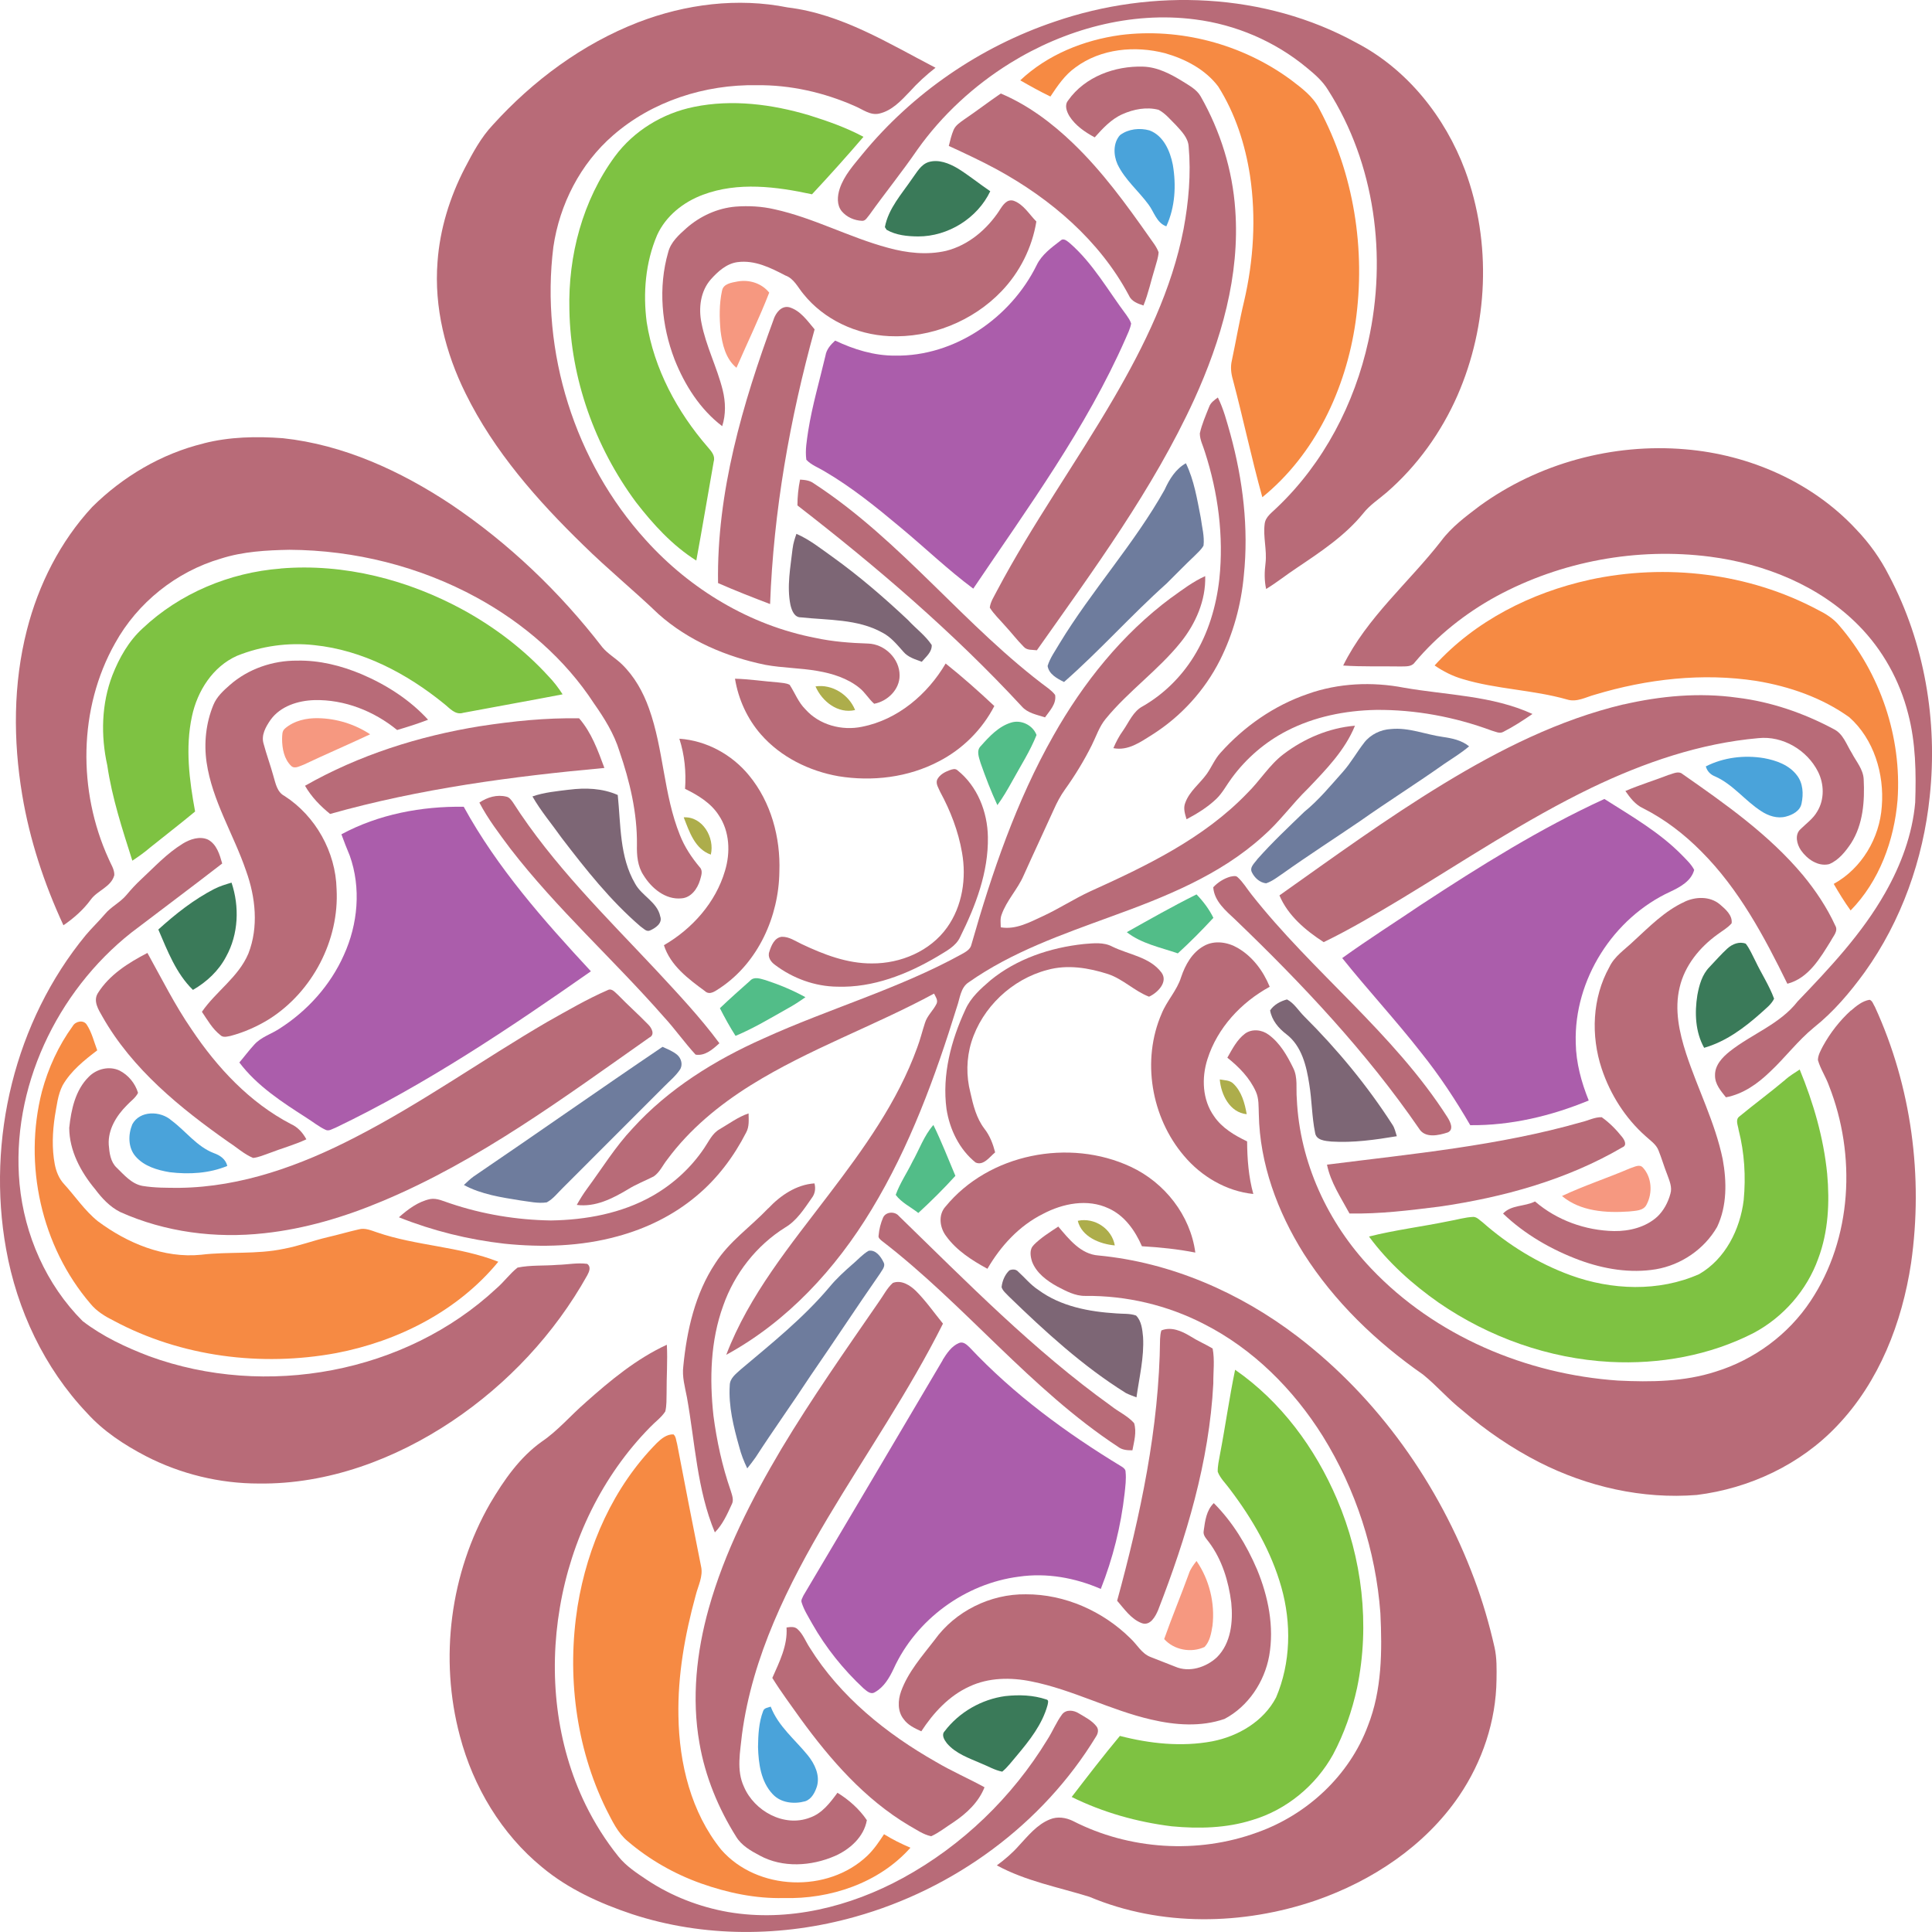 <?xml version="1.0" encoding="UTF-8"?>
<svg enable-background="new 0 0 360 360" version="1.1" viewBox="0 0 360 360" xml:space="preserve" xmlns="http://www.w3.org/2000/svg">
<g fill="#B86B78">
	<path d="m196.56 4.022c18.209-6.251 39.146-5.42 56.166 3.937 9.5 4.937 16.554 13.841 20.271 23.78 4.985 13.476 4.313 28.854-1.433 41.984-3.021 6.851-7.487 13.091-13.146 18.009-1.474 1.276-3.146 2.342-4.365 3.882-3.398 4.198-7.955 7.202-12.394 10.191-1.938 1.273-3.747 2.742-5.731 3.943-0.358-1.581-0.322-3.208-0.115-4.812 0.287-2.452-0.483-4.89-0.157-7.342 0.165-1.354 1.426-2.133 2.304-3.036 8.688-8.255 14.447-19.339 17.01-30.997 3.5-15.755 1.254-33.055-7.494-46.77-1.014-1.692-2.522-2.986-4.033-4.22-5.887-4.875-13.191-7.997-20.771-8.954-11.995-1.557-24.271 1.846-34.473 8.162-6.714 4.173-12.652 9.633-17.241 16.084-2.852 4.162-6.036 8.084-8.967 12.188-0.383 0.412-0.684 1.126-1.343 1.097-1.434-0.054-2.896-0.681-3.813-1.8-0.938-1.162-0.809-2.799-0.383-4.14 0.813-2.502 2.629-4.475 4.252-6.479 9.32-11.362 21.91-20.007 35.84-24.701z"/>
	<path d="m118.94 4.145c8.805-3.388 18.526-4.625 27.827-2.76 10.041 1.211 18.756 6.675 27.551 11.238-1.729 1.348-3.349 2.832-4.814 4.467-1.602 1.674-3.299 3.527-5.646 4.069-1.685 0.411-3.127-0.801-4.592-1.402-5.729-2.534-11.994-3.954-18.271-3.882-9.636-0.161-19.459 2.972-26.771 9.353-6.079 5.271-9.955 12.855-11.112 20.781-2.447 19.551 3.983 40.045 17.231 54.635 8.277 9.182 19.416 15.88 31.603 18.222 3.221 0.698 6.509 0.942 9.798 1.05 3.091 0.086 5.911 2.811 5.882 5.95 0.011 2.621-2.26 4.814-4.735 5.267-1.011-0.882-1.677-2.09-2.724-2.934-2.228-1.816-5.054-2.702-7.848-3.179-3.21-0.563-6.491-0.549-9.698-1.136-7.258-1.484-14.347-4.492-19.921-9.46-4.575-4.396-9.504-8.406-14.021-12.862-8.563-8.324-16.622-17.461-21.928-28.255-3.747-7.563-5.893-16.06-5.223-24.53 0.438-6.094 2.285-12.041 5.083-17.454 1.476-2.843 3.016-5.714 5.23-8.063 7.471-8.244 16.668-15.07 27.088-19.113z"/>
	<path d="m199.05 18.688c3.112-4.398 8.7-6.435 13.952-6.272 2.704 0.082 5.158 1.387 7.415 2.777 1.211 0.771 2.576 1.478 3.312 2.774 3.668 6.449 5.938 13.708 6.443 21.118 0.898 12.23-2.626 24.326-7.65 35.358-7.701 16.78-18.723 31.704-29.318 46.725-0.828-0.122-1.844 0.053-2.45-0.656-1.254-1.254-2.325-2.678-3.532-3.972-0.943-1.094-2.021-2.09-2.791-3.319 0.141-1.147 0.838-2.126 1.34-3.14 6.559-12.39 14.737-23.811 21.78-35.912 5.724-9.833 10.815-20.25 12.993-31.496 0.938-5.059 1.408-10.249 0.943-15.385-0.105-1.627-1.336-2.836-2.365-3.973-1.028-1-1.949-2.179-3.235-2.854-2.229-0.584-4.646-0.118-6.729 0.813-2.1 0.926-3.672 2.649-5.174 4.323-1.81-0.979-3.582-2.18-4.707-3.943-0.52-0.868-0.99-2.083-0.22-2.965z"/>
	<path d="m179.67 22.255c2.309-1.563 4.516-3.262 6.816-4.829 5.063 2.14 9.529 5.485 13.471 9.281 5.412 5.193 9.845 11.285 14.146 17.403 0.638 0.937 1.4 1.821 1.787 2.903-0.068 0.997-0.408 1.946-0.676 2.904-0.729 2.333-1.22 4.738-2.146 7.008-1.076-0.348-2.252-0.771-2.728-1.903-5.438-10.19-14.538-17.967-24.565-23.439-2.93-1.593-5.953-2.993-8.979-4.393 0.254-1.011 0.486-2.032 0.898-2.993 0.38-0.878 1.23-1.397 1.97-1.942z"/>
	<path d="m186.22 39.207c0.615-0.917 1.363-2.208 2.689-1.789 1.838 0.685 2.873 2.522 4.201 3.859-0.791 4.865-3.092 9.457-6.506 13.006-5.357 5.593-13.188 8.723-20.919 8.353-6.102-0.283-12.145-3.065-15.991-7.868-1.032-1.226-1.748-2.872-3.364-3.441-2.748-1.438-5.699-2.91-8.906-2.483-2.037 0.266-3.656 1.746-4.976 3.219-1.931 2.201-2.313 5.341-1.737 8.126 0.834 4.302 2.892 8.238 3.948 12.476 0.548 2.211 0.616 4.56-0.09 6.745-4.12-3.133-6.989-7.667-8.877-12.435-2.425-6.313-3.073-13.418-1.189-19.96 0.477-1.903 1.999-3.251 3.403-4.506 2.547-2.244 5.789-3.729 9.182-4.011 2.414-0.18 4.861-0.051 7.226 0.498 7.308 1.605 13.953 5.251 21.161 7.18 3.5 0.968 7.247 1.387 10.821 0.565 4.17-1.05 7.62-4.007 9.94-7.534z"/>
	<path d="m144.16 59.489c0.416-1.208 1.451-2.58 2.902-2.24 2.095 0.612 3.385 2.538 4.729 4.123-4.625 16.689-7.647 33.864-8.296 51.186-3.257-1.24-6.506-2.509-9.696-3.911-0.27-16.937 4.57-33.421 10.37-49.161z"/>
	<path d="m225.31 75.807c0.271-0.789 0.979-1.266 1.619-1.739 1.082 2.162 1.676 4.518 2.336 6.833 2.336 8.539 3.428 17.49 2.504 26.319-0.494 5.47-1.975 10.865-4.438 15.776-2.85 5.659-7.27 10.51-12.619 13.894-2.188 1.37-4.507 3.063-7.25 2.517 0.493-1.153 1.073-2.275 1.818-3.294 1.109-1.591 1.874-3.592 3.691-4.53 3.85-2.215 7.103-5.428 9.445-9.191 2.729-4.37 4.225-9.428 4.794-14.525 0.834-7.958-0.231-16.049-2.69-23.641-0.332-1.146-0.95-2.258-0.95-3.47 0.38-1.725 1.1-3.341 1.74-4.962z"/>
	<path d="m37.956 82.614c4.811-1.232 9.822-1.326 14.747-0.961 11.316 1.208 21.917 6.095 31.32 12.324 10.774 7.245 20.283 16.332 28.204 26.613 1.035 1.248 2.479 2.047 3.636 3.168 2.343 2.262 3.973 5.177 5.058 8.224 2.759 7.664 2.713 16.045 5.771 23.62 0.86 2.201 2.178 4.176 3.687 5.983 0.666 0.667 0.266 1.646 0.058 2.423-0.478 1.592-1.651 3.258-3.446 3.388-2.998 0.301-5.603-1.899-7.082-4.309-1.118-1.677-1.271-3.735-1.225-5.688 0.063-5.958-1.336-11.815-3.261-17.418-0.992-3.236-2.802-6.137-4.731-8.887-5.42-8.327-13.161-14.988-21.841-19.737-10.65-5.821-22.779-8.843-34.905-8.912-4.299 0.083-8.655 0.319-12.782 1.639-8.304 2.423-15.543 8.206-19.728 15.784-6.847 12.147-6.946 27.533-1.212 40.127 0.402 1 1.119 1.965 1.076 3.08-0.592 2.215-3.143 2.828-4.389 4.563-1.386 1.896-3.162 3.452-5.09 4.775-3.589-7.74-6.287-15.902-7.688-24.326-1.694-10.148-1.678-20.685 0.877-30.689 2.156-8.459 6.222-16.515 12.176-22.938 5.702-5.654 12.902-9.924 20.752-11.828z"/>
	<path d="m275.68 94.298c10.959-7.974 24.854-11.737 38.339-10.579 11.918 0.989 23.655 6.09 31.854 14.923 2.442 2.545 4.514 5.436 6.104 8.585 6.646 12.543 9.11 27.133 7.598 41.207-1.209 11.693-5.266 23.161-12.129 32.739-2.739 3.765-5.781 7.366-9.438 10.276-3.021 2.468-5.362 5.621-8.206 8.277-2.293 2.215-5.013 4.148-8.203 4.74-0.941-1.185-2.042-2.438-2.029-4.044-0.063-1.938 1.388-3.442 2.806-4.558 4.101-3.229 9.313-5.043 12.589-9.271 5.997-6.253 12.018-12.646 16.313-20.232 2.938-5.166 5.07-10.876 5.592-16.826 0.188-5.523 0.104-11.135-1.309-16.519-1.563-6.191-4.766-11.977-9.27-16.511-7.325-7.406-17.48-11.457-27.689-12.779-13.576-1.742-27.709 0.854-39.753 7.374-5.77 3.151-11.001 7.299-15.233 12.332-0.592 0.854-1.697 0.721-2.604 0.753-3.576-0.061-7.158 0.068-10.73-0.172 4.418-8.958 12.232-15.451 18.271-23.226 1.93-2.597 4.57-4.55 7.13-6.492z"/>
	<path d="m149.08 89.368c0.899 0.05 1.838 0.153 2.583 0.724 16.357 10.658 28.153 26.71 43.79 38.263 0.419 0.341 0.835 0.699 1.153 1.145 0.276 1.645-1.012 2.938-1.885 4.172-1.516-0.502-3.23-0.781-4.328-2.043-12.727-13.758-27.006-25.985-41.804-37.45 0-1.615 0.17-3.231 0.49-4.812z"/>
	<path d="m218.23 111.39c2.035-1.466 4.041-3.004 6.342-4.04 0.133 4.499-1.764 8.833-4.535 12.295-4.189 5.224-9.766 9.116-14.003 14.296-1.204 1.445-1.771 3.27-2.604 4.93-1.443 2.882-3.127 5.646-5.008 8.267-0.82 1.144-1.479 2.398-2.051 3.682-1.854 4.111-3.785 8.185-5.627 12.3-1.113 2.591-3.188 4.659-4.12 7.341-0.282 0.742-0.155 1.552-0.146 2.33 2.826 0.49 5.427-0.969 7.899-2.104 2.976-1.38 5.729-3.183 8.697-4.563 10.508-4.753 21.228-9.891 29.327-18.325 2.365-2.305 4.084-5.228 6.732-7.248 3.844-2.933 8.508-4.922 13.344-5.327-1.856 4.578-5.402 8.188-8.758 11.711-2.92 2.825-5.274 6.18-8.348 8.854-8.031 7.298-18.291 11.355-28.344 15.002-9.133 3.341-18.475 6.585-26.495 12.224-1.562 0.986-1.65 3-2.218 4.582-4.048 13.076-8.801 26.071-15.93 37.818-6.646 11.005-15.688 20.842-27.057 27.031 4.266-11.174 11.996-20.489 19.144-29.91 6.434-8.449 12.774-17.219 16.421-27.291 0.581-1.523 0.957-3.111 1.465-4.652 0.416-1.365 1.56-2.318 2.164-3.58 0.294-0.66-0.197-1.306-0.477-1.871-11.198 6.061-23.313 10.313-34.144 17.065-5.906 3.688-11.397 8.202-15.554 13.837-0.845 1.047-1.4 2.393-2.54 3.166-1.594 0.811-3.274 1.455-4.8 2.405-2.873 1.717-6.076 3.354-9.533 2.901 0.581-1.043 1.211-2.056 1.917-3.017 2.784-3.772 5.248-7.804 8.477-11.229 6.709-7.397 15.356-12.752 24.42-16.778 12.18-5.547 25.18-9.229 36.937-15.712 0.745-0.42 1.609-0.879 1.793-1.8 3.824-13.398 8.364-26.721 15.258-38.884 5.56-9.87 12.81-18.92 21.94-25.71z"/>
	<path d="m42.827 127.64c3.422-3.008 8.002-4.574 12.534-4.542 4.147-0.089 8.25 0.939 12.051 2.545 4.614 1.975 8.949 4.75 12.355 8.467-1.889 0.738-3.826 1.341-5.768 1.918-4.31-3.523-9.812-5.707-15.411-5.573-3.047 0.093-6.34 1.117-8.186 3.698-0.874 1.267-1.77 2.825-1.29 4.413 0.544 2.043 1.286 4.029 1.841 6.069 0.405 1.348 0.67 2.954 2.045 3.674 5.817 3.742 9.555 10.453 9.719 17.364 0.521 9.518-4.491 19.082-12.508 24.192-2.244 1.396-4.689 2.479-7.24 3.162-0.627 0.111-1.395 0.373-1.909-0.149-1.479-1.151-2.404-2.821-3.438-4.343 2.633-3.813 6.807-6.467 8.654-10.836 1.938-4.946 1.348-10.51-0.419-15.415-2.312-6.8-6.315-13.044-7.365-20.245-0.516-3.585-0.118-7.307 1.257-10.658 0.617-1.54 1.867-2.68 3.078-3.74z"/>
	<path d="m176.21 123.64c3.14 2.502 6.146 5.173 9.07 7.919-2.277 4.406-5.953 8.063-10.366 10.32-5.688 2.99-12.37 3.786-18.671 2.76-5.459-0.961-10.743-3.56-14.433-7.764-2.563-2.918-4.229-6.582-4.854-10.407 2.688 0.068 5.346 0.487 8.021 0.688 0.723 0.102 1.5 0.098 2.164 0.448 0.984 1.517 1.623 3.276 2.94 4.571 2.583 2.914 6.785 4.029 10.539 3.248 6.64-1.3 12.22-6.04 15.59-11.79z"/>
	<path d="m243.66 129.31c5.73-2.032 11.994-2.314 17.947-1.168 8.01 1.398 16.438 1.452 23.947 4.896-1.758 1.208-3.554 2.373-5.449 3.341-0.693 0.38-1.457-0.062-2.141-0.24-6.9-2.556-14.258-3.933-21.617-3.857-5.719 0.118-11.479 1.27-16.582 3.911-4.021 2.068-7.537 5.102-10.219 8.743-0.977 1.298-1.717 2.782-2.893 3.918-1.635 1.561-3.566 2.753-5.555 3.804-0.293-0.992-0.658-2.054-0.238-3.071 0.779-2.162 2.717-3.567 4.014-5.389 0.896-1.266 1.475-2.75 2.531-3.903 4.4-4.93 10-8.84 16.26-10.98z"/>
	<path d="m302.56 131.26c6.906-1.591 14.098-2.248 21.146-1.258 6.284 0.76 12.366 2.856 17.944 5.836 1.809 0.864 2.408 2.907 3.41 4.488 0.815 1.573 2.125 3.018 2.211 4.871 0.205 4.069-0.099 8.414-2.354 11.938-1.049 1.556-2.307 3.151-4.083 3.886-2.089 0.495-4.116-0.95-5.259-2.595-0.756-1.104-1.204-2.889-0.09-3.911 1.082-1.068 2.379-1.968 3.142-3.323 1.358-2.226 1.286-5.123 0.125-7.413-2.028-4.021-6.577-6.714-11.103-6.236-10.849 0.953-21.291 4.545-31.06 9.233-12.364 5.977-23.798 13.634-35.522 20.73-4.725 2.825-9.457 5.648-14.416 8.048-3.363-2.18-6.655-4.929-8.246-8.708 10.063-7.123 20.047-14.393 30.589-20.802 10.47-6.37 21.58-11.96 33.56-14.8z"/>
	<path d="m89.493 135.31c6.09-0.938 12.248-1.57 18.417-1.462 2.312 2.656 3.503 6 4.71 9.249-17.212 1.577-34.439 3.868-51.111 8.571-1.834-1.484-3.494-3.194-4.672-5.252 10.057-5.73 21.258-9.27 32.656-11.11z"/>
	<path d="m126.6 137.65c5.036 0.345 9.782 2.943 12.968 6.832 4.095 4.961 5.886 11.572 5.657 17.938-0.104 8.328-3.931 16.863-10.94 21.602-0.867 0.531-1.984 1.56-2.952 0.639-3.065-2.251-6.419-4.746-7.62-8.536 5.277-3.055 9.641-7.951 11.377-13.858 1.035-3.406 0.882-7.324-1.146-10.338-1.477-2.313-3.887-3.76-6.294-4.939 0.22-3.14-0.08-6.31-1.06-9.33z"/>
	<path d="m176.96 143.51c0.47-0.165 1.046-0.373 1.465 0.036 3.708 2.957 5.592 7.753 5.653 12.424 0.12 6.549-2.286 12.823-5.155 18.598-0.802 1.796-2.657 2.664-4.233 3.649-5.624 3.333-12.029 5.856-18.664 5.636-4.173-0.039-8.293-1.549-11.614-4.059-0.77-0.545-1.422-1.471-1.06-2.452 0.361-1.147 0.953-2.632 2.324-2.786 1.354-0.036 2.512 0.796 3.69 1.352 4.112 1.946 8.508 3.653 13.125 3.613 5.33 0.028 10.833-2.28 13.981-6.696 2.852-3.989 3.636-9.188 2.786-13.954-0.684-3.977-2.152-7.783-4.072-11.317-0.293-0.706-0.854-1.466-0.57-2.262 0.44-0.91 1.4-1.44 2.33-1.78z"/>
	<path d="m311.02 144.37c0.803-0.24 1.771-0.774 2.525-0.115 7.995 5.582 16.1 11.281 22.402 18.813 2.371 2.875 4.468 6.005 6.025 9.396 0.606 0.997-0.357 1.951-0.791 2.807-2.009 3.241-4.166 7.001-8.131 8.037-4.314-8.797-9.021-17.626-16.01-24.625-3.189-3.233-6.844-6.04-10.903-8.09-1.438-0.66-2.391-1.947-3.271-3.202 2.68-1.15 5.46-1.99 8.16-3.04z"/>
	<path d="m89.325 149.55c1.472-0.997 3.289-1.552 5.055-1.097 0.534 0.114 0.856 0.595 1.164 1.004 7.431 11.628 17.356 21.321 26.735 31.337 4.073 4.395 8.2 8.771 11.771 13.598-1.208 1.103-2.666 2.416-4.433 2.125-2.088-2.262-3.86-4.807-5.95-7.072-9.31-10.619-19.902-20.09-28.554-31.292-2.073-2.78-4.189-5.54-5.791-8.61z"/>
	<path d="m34.036 157.21c1.379-0.839 3.152-1.456 4.715-0.765 1.637 0.875 2.182 2.797 2.654 4.456-5.609 4.346-11.302 8.585-16.943 12.888-13.906 11.002-22.479 29.011-20.816 46.842 0.902 9.492 4.982 18.772 11.75 25.534 3.729 2.871 8.056 4.891 12.438 6.557 21.666 7.911 47.705 3.176 64.667-12.641 1.404-1.2 2.486-2.745 3.938-3.883 2.436-0.497 4.958-0.305 7.43-0.51 1.845-0.039 3.701-0.438 5.545-0.185 0.777 0.562 0.369 1.463 0.011 2.138-6.083 10.881-14.826 20.23-25.173 27.162-10.609 7.1-23.168 11.8-36.043 11.63-7.283 4e-3 -14.562-1.769-21.035-5.107-4.033-2.102-7.912-4.639-10.972-8.039-7.942-8.37-13.047-19.22-15.067-30.55-3.674-20.387 1.635-42.43 14.839-58.48 1.146-1.362 2.436-2.588 3.589-3.939 1.146-1.384 2.841-2.154 3.99-3.538 0.867-1.036 1.781-2.032 2.773-2.95 2.471-2.3 4.797-4.83 7.705-6.61z"/>
	<path d="m229.29 163.35c0.412-0.063 0.957-0.248 1.306 0.089 1.021 0.914 1.717 2.119 2.563 3.184 11.417 14.523 26.538 25.891 36.55 41.559 0.502 0.793 1.271 2.279 0.07 2.828-1.719 0.563-4.254 1.146-5.373-0.732-9.818-14.27-21.754-26.934-34.213-38.9-1.773-1.667-3.938-3.441-4.123-6.051 0.86-0.92 1.98-1.63 3.21-1.98z"/>
	<path d="m313.89 168.03c2.073-0.975 4.736-1.058 6.575 0.48 1.031 0.882 2.39 2.032 2.199 3.527-0.741 0.878-1.771 1.427-2.673 2.11-3.307 2.398-6.07 5.782-7.012 9.831-1.002 4.121-0.074 8.401 1.211 12.354 2.156 6.589 5.396 12.823 6.808 19.653 0.769 4.178 0.819 8.728-1.039 12.635-2.386 4.144-6.694 7.087-11.397 7.887-4.779 0.795-9.698-0.033-14.215-1.688-5.244-1.948-10.225-4.81-14.275-8.688 1.533-1.649 4.037-1.276 5.957-2.258 4.063 3.506 9.389 5.416 14.73 5.519 2.854 0.037 5.856-0.703 8.021-2.65 1.227-1.151 2.046-2.699 2.477-4.316 0.372-1.227-0.195-2.441-0.599-3.577-0.591-1.479-1.024-3.021-1.623-4.495-0.442-1.144-1.517-1.824-2.375-2.621-3.797-3.354-6.608-7.793-8.207-12.593-2.046-6.159-1.767-13.206 1.422-18.932 0.97-2.055 2.929-3.298 4.509-4.828 2.95-2.7 5.82-5.66 9.51-7.34z"/>
	<path d="m184.53 182.69c4.923-4.04 11.188-6.125 17.459-6.789 1.765-0.136 3.652-0.383 5.281 0.488 3.074 1.509 6.957 1.917 9.149 4.822 1.312 1.771-0.752 3.809-2.313 4.506-2.719-1.051-4.828-3.266-7.606-4.203-3.638-1.174-7.604-1.834-11.354-0.781-6.565 1.718-12.139 6.966-14.149 13.465-0.928 3.031-0.971 6.313-0.181 9.378 0.521 2.354 1.117 4.774 2.605 6.731 1.02 1.291 1.604 2.84 2.012 4.416-1.012 0.826-2.184 2.561-3.646 1.889-3.026-2.426-4.826-6.164-5.417-9.954-0.855-6.377 0.854-12.804 3.525-18.558 0.99-2.23 2.85-3.87 4.65-5.42z"/>
	<path d="m224.32 176.27c1.971-1.125 4.46-0.73 6.345 0.384 2.751 1.609 4.739 4.291 5.926 7.217-5.313 2.897-9.756 7.659-11.601 13.491-1.117 3.488-0.956 7.578 1.228 10.63 1.484 2.192 3.823 3.569 6.164 4.69 0.021 3.303 0.274 6.601 1.155 9.799-5.036-0.517-9.688-3.266-12.917-7.108-6.109-7.162-7.941-17.843-4.154-26.522 0.967-2.385 2.844-4.283 3.617-6.765 0.77-2.29 2.04-4.6 4.23-5.81z"/>
	<path d="m18.22 185.08c2.156-3.452 5.715-5.679 9.25-7.515 2.662 4.792 5.115 9.716 8.226 14.242 4.771 7.131 10.833 13.646 18.521 17.646 1.278 0.568 2.213 1.627 2.869 2.842-2.246 1.047-4.643 1.695-6.945 2.59-0.975 0.336-1.938 0.771-2.973 0.881-1.678-0.692-3.035-1.965-4.55-2.938-9.067-6.374-17.989-13.619-23.536-23.405-0.732-1.28-1.757-2.87-0.862-4.34z"/>
	<path d="m113.22 184.5c0.806-0.436 1.403 0.447 1.948 0.898 1.82 1.885 3.787 3.614 5.606 5.496 0.648 0.623 1.34 1.907 0.222 2.438-15.904 11.182-31.714 22.938-49.758 30.484-7.018 2.947-14.404 5.166-21.992 5.979-9.078 1.011-18.459-0.192-26.824-3.942-1.924-0.953-3.424-2.563-4.695-4.263-2.669-3.198-4.818-7.181-4.825-11.437 0.354-3.377 1.135-7.041 3.649-9.512 1.455-1.479 3.815-2.063 5.729-1.156 1.642 0.84 2.919 2.388 3.442 4.154-0.463 0.943-1.383 1.549-2.082 2.309-1.938 1.934-3.547 4.531-3.375 7.369 0.119 1.5 0.312 3.166 1.469 4.258 1.396 1.352 2.77 3.007 4.775 3.395 2.313 0.385 4.67 0.365 7.011 0.365 11.481-0.15 22.524-4.169 32.62-9.389 12.416-6.366 23.793-14.508 35.826-21.525 3.69-2.07 7.37-4.23 11.25-5.92z"/>
	<path d="m344.9 188.31c1.011-0.871 2.109-1.791 3.468-2.015 0.565 0.185 0.702 0.886 1.004 1.341 6.8 14.813 9.034 31.614 6.729 47.721-1.674 11.095-5.939 22.111-13.774 30.313-6.831 7.229-16.328 11.673-26.149 12.894-10.115 0.813-20.355-1.516-29.379-6.101-5.145-2.627-9.939-5.914-14.324-9.675-2.599-2.047-4.75-4.585-7.313-6.66-8.709-6.064-16.532-13.574-22.246-22.564-4.868-7.767-8.188-16.715-8.354-25.952-0.063-1.408 0.047-2.892-0.551-4.204-1.146-2.563-3.151-4.602-5.313-6.323 0.924-1.612 1.791-3.364 3.317-4.499 1.307-0.929 3.131-0.717 4.377 0.217 2.109 1.536 3.442 3.879 4.57 6.18 0.906 1.781 0.51 3.832 0.678 5.746 0.521 11.807 5.768 23.153 13.875 31.66 11.906 12.539 28.873 19.69 46.004 20.862 6.082 0.298 12.33 0.228 18.183-1.67 7.151-2.212 13.521-6.896 17.664-13.144 7.795-11.692 8.522-27.222 3.438-40.129-0.58-1.643-1.589-3.105-2.063-4.785 0.022-0.938 0.521-1.779 0.94-2.601 1.36-2.47 3.12-4.73 5.2-6.63z"/>
	<path d="m134.11 210.4c1.766-1.021 3.417-2.278 5.374-2.932 0.021 1.188 0.154 2.456-0.441 3.542-2.296 4.499-5.395 8.629-9.292 11.862-4.249 3.57-9.346 6.064-14.697 7.502-6.838 1.886-14.051 2.09-21.075 1.369-6.729-0.764-13.358-2.408-19.646-4.92 1.691-1.496 3.582-2.926 5.835-3.399 1.298-0.224 2.516 0.443 3.727 0.812 6.036 2.037 12.401 3.084 18.768 3.179 6.505-0.099 13.136-1.315 18.854-4.543 3.854-2.181 7.222-5.24 9.693-8.923 0.87-1.26 1.51-2.79 2.91-3.55z"/>
	<path d="m294.75 209.08c1.229-0.294 2.427-0.947 3.708-0.902 1.438 1.01 2.688 2.297 3.786 3.666 0.438 0.534 1.011 1.566 0.075 1.938-10.418 6.095-22.258 9.34-34.133 11.057-5.551 0.694-11.125 1.39-16.729 1.275-1.584-2.938-3.521-5.778-4.192-9.097 15.91-2.02 32-3.51 47.48-7.94z"/>
	<path d="m176.16 224.86c8.08-9.899 23.109-12.813 34.558-7.438 6.296 2.938 11.093 9.024 12.013 15.976-3.285-0.646-6.606-0.983-9.947-1.178-1.271-2.918-3.236-5.729-6.223-7.063-3.916-1.838-8.523-0.918-12.213 1.033-4.438 2.211-7.889 5.979-10.355 10.229-2.867-1.564-5.75-3.396-7.692-6.087-1.19-1.56-1.51-3.92-0.15-5.47z"/>
	<path d="m143.16 225.16c2.257-2.405 5.23-4.429 8.604-4.653 0.251 0.95 0.114 1.938-0.501 2.725-1.408 2.011-2.776 4.197-4.934 5.48-5.377 3.35-9.479 8.618-11.57 14.583-2.379 6.535-2.564 13.644-1.819 20.49 0.62 4.726 1.633 9.413 3.199 13.92 0.246 0.847 0.673 1.792 0.196 2.646-0.842 1.836-1.688 3.729-3.131 5.188-3.332-7.98-3.687-16.748-5.202-25.165-0.369-1.922-0.938-3.854-0.673-5.832 0.656-6.687 2.203-13.493 5.961-19.155 2.57-4.05 6.6-6.8 9.86-10.24z"/>
	<path d="m164.56 226.86c0.516-1.097 2.188-1.185 2.934-0.271 12.682 12.317 25.122 25.043 39.533 35.378 1.396 1.114 3.105 1.856 4.296 3.209 0.513 1.662-4e-3 3.411-0.313 5.067-0.93 8e-3 -1.902-0.052-2.666-0.644-16.379-10.767-28.573-26.504-44.037-38.391-0.308-0.268-0.695-0.541-0.591-1.004 0.1-1.16 0.39-2.3 0.85-3.36z"/>
	<path d="m192.6 232c1.348-1.369 3.002-2.386 4.593-3.448 1.991 2.338 4.174 5.158 7.493 5.389 13.502 1.287 26.363 6.91 37.092 15.105 15.014 11.486 26.349 27.52 32.938 45.191 1.555 4.146 2.793 8.406 3.771 12.727 0.443 1.977 0.395 4.016 0.367 6.025-0.086 7.703-2.652 15.297-6.965 21.648-6.345 9.317-16.175 15.823-26.715 19.483-13.548 4.631-28.859 4.929-42.174-0.675-5.792-1.803-11.879-2.924-17.252-5.86 1.475-1.086 2.873-2.271 4.084-3.644 1.729-1.855 3.396-3.975 5.824-4.935 1.39-0.578 2.963-0.334 4.283 0.313 10.492 5.377 23.254 6.188 34.326 2.13 9.271-3.283 17.166-10.587 20.623-19.866 2.629-6.653 2.664-13.948 2.328-20.992-0.863-11.64-4.578-23.061-10.729-32.977-5.439-8.684-12.945-16.231-22.135-20.896-6.803-3.516-14.479-5.325-22.133-5.243-1.894 0.024-3.602-0.914-5.229-1.761-1.932-1.075-3.883-2.506-4.688-4.647-0.3-0.96-0.53-2.26 0.31-3.05z"/>
	<path d="m166.35 239.06c1.604-0.629 3.245 0.432 4.358 1.525 1.846 1.863 3.351 4.023 5.001 6.055-6.298 12.568-14.293 24.158-21.476 36.213-7.401 12.451-14.039 25.785-15.973 40.308-0.326 3.223-1.075 6.688 0.357 9.761 1.928 4.546 7.49 7.614 12.28 5.774 2.282-0.784 3.779-2.771 5.151-4.642 2.135 1.312 4.072 3.032 5.478 5.108-0.552 3.133-3.17 5.447-5.965 6.678-4.381 1.899-9.711 2.248-14-0.089-1.655-0.875-3.385-1.857-4.388-3.507-3.34-5.319-5.778-11.241-6.843-17.446-1.476-8.35-0.544-16.959 1.728-25.078 2.959-10.555 7.992-20.384 13.562-29.775 5.636-9.391 11.927-18.357 18.142-27.37 0.85-1.17 1.5-2.53 2.59-3.51z"/>
	<path d="m216.4 247.91c1.842-0.758 3.805 0.113 5.385 1.074 1.34 0.854 2.811 1.478 4.17 2.287 0.415 2.137 0.107 4.353 0.129 6.521-0.756 14.579-5.031 28.706-10.288 42.234-0.505 1.188-1.454 2.965-3.022 2.432-2.01-0.754-3.256-2.628-4.611-4.182 4.338-15.907 7.831-32.216 7.999-48.772 0.03-0.53 0.08-1.07 0.24-1.59z"/>
	<path d="m109.1 261.34c4.632-4.119 9.489-8.154 15.156-10.766 0.161 2.996-0.067 5.997-0.046 8.997-0.028 1.145 0.029 2.31-0.244 3.432-0.733 1.138-1.873 1.927-2.791 2.896-8.963 9.091-14.744 21.107-16.854 33.658-2.1 12.345-0.728 25.415 4.793 36.724 1.68 3.428 3.726 6.68 6.118 9.651 1.447 1.813 3.418 3.082 5.32 4.362 4.563 3.028 9.765 5.044 15.152 5.989 11.173 1.907 22.701-0.972 32.534-6.342 11.03-6.021 20.386-15.052 26.917-25.78 0.996-1.541 1.676-3.28 2.779-4.746 0.756-0.937 2.164-0.742 3.077-0.161 1.168 0.706 2.466 1.341 3.313 2.443 0.438 0.567 0.287 1.31-0.086 1.871-9.967 16.391-26.48 28.446-44.896 33.598-13.523 3.813-28.192 3.898-41.591-0.502-5.975-2-11.843-4.656-16.718-8.719-7.591-6.202-12.842-15.006-15.332-24.439-3.876-14.454-1.819-30.406 5.639-43.38 2.558-4.31 5.484-8.573 9.625-11.508 3.02-2.05 5.38-4.89 8.14-7.27z"/>
	<path d="m224.3 285.18c0.247-1.801 0.498-3.766 1.873-5.095 3.505 3.509 6.115 7.821 8.059 12.362 2.092 5.052 3.223 10.656 2.26 16.104-0.881 4.861-3.916 9.424-8.315 11.744-4.392 1.525-9.188 1.168-13.646 0.125-7.633-1.749-14.629-5.57-22.319-7.104-3.837-0.788-7.983-0.752-11.581 0.944-3.805 1.728-6.707 4.9-8.959 8.344-1.211-0.555-2.489-1.136-3.282-2.258-1.175-1.448-1.089-3.509-0.49-5.184 1.311-3.623 3.908-6.542 6.226-9.549 3.858-5.392 10.421-8.625 17.028-8.539 7.248-0.029 14.373 3.146 19.498 8.224 1.238 1.146 2.069 2.813 3.719 3.452 1.529 0.619 3.086 1.193 4.621 1.813 2.619 1.137 5.755 0.121 7.765-1.754 2.638-2.633 3.026-6.672 2.669-10.196-0.498-3.972-1.716-7.976-4.127-11.21-0.45-0.64-1.21-1.3-1-2.19z"/>
	<path d="m146.54 303.26c0.699-0.086 1.49-0.236 2.063 0.299 1.042 0.938 1.519 2.318 2.285 3.472 5.678 9.109 14.271 16.028 23.521 21.276 2.931 1.735 6.059 3.086 9.042 4.724-1.104 2.812-3.385 4.918-5.85 6.562-1.354 0.862-2.619 1.898-4.087 2.563-1.52-0.313-2.806-1.274-4.146-2.01-8.231-4.896-14.641-12.235-20.218-19.907-1.777-2.512-3.622-4.971-5.241-7.581 1.32-2.99 2.87-6.03 2.65-9.39z"/>
</g>
<g fill="#F68A43">
	<path d="m208.74 6.533c11.115-1.409 22.716 1.681 31.742 8.302 2.014 1.542 4.17 3.094 5.334 5.424 6.478 12.073 8.701 26.279 6.764 39.805-1.794 12.394-7.52 24.6-17.362 32.585-2.018-7.256-3.563-14.633-5.491-21.914-0.336-1.153-0.474-2.38-0.188-3.563 0.781-3.664 1.395-7.366 2.275-11.012 1.783-7.65 2.264-15.634 1.11-23.415-0.896-5.848-2.759-11.607-5.926-16.626-2.401-3.184-6.142-5.134-9.911-6.205-5.574-1.448-11.947-0.867-16.677 2.639-1.987 1.398-3.356 3.438-4.681 5.434-1.916-0.925-3.773-1.957-5.619-3.018 5.07-4.781 11.82-7.497 18.65-8.436z"/>
	<path d="m296.19 108.03c14.254-3.075 29.646-1.271 42.561 5.617 1.462 0.722 2.88 1.609 3.936 2.882 7.666 8.869 11.709 20.823 10.896 32.531-0.623 7.532-3.396 15.135-8.748 20.591-1.146-1.592-2.171-3.255-3.146-4.95 5.221-2.883 8.566-8.554 8.959-14.462 0.479-6.015-1.469-12.521-6.066-16.597-5.076-3.635-11.139-5.739-17.266-6.753-10.063-1.563-20.422-0.373-30.129 2.552-1.688 0.455-3.396 1.467-5.184 0.9-6.387-1.818-13.129-1.894-19.488-3.818-1.863-0.545-3.604-1.427-5.195-2.526 7.53-8.3 18.01-13.58 28.87-15.96z"/>
	<path d="m13.55 191.2c0.498-0.913 2.006-1.223 2.61-0.274 0.953 1.451 1.347 3.181 1.96 4.789-2.429 1.854-4.904 3.825-6.447 6.517-0.918 1.783-1.094 3.814-1.451 5.76-0.441 2.949-0.573 5.996-0.019 8.938 0.259 1.342 0.774 2.664 1.712 3.68 2.117 2.312 3.865 4.978 6.326 6.953 5.488 4.08 12.28 6.938 19.232 6.241 5.115-0.616 10.332-0.028 15.4-1.104 2.799-0.513 5.463-1.533 8.229-2.181 1.927-0.438 3.826-1.009 5.753-1.442 1.157-0.326 2.289 0.192 3.367 0.549 7.36 2.545 15.372 2.604 22.629 5.483-7.523 9.166-18.689 14.826-30.217 17.021-13.957 2.573-28.862 0.698-41.43-6.026-1.619-0.807-3.207-1.768-4.359-3.188-9.16-10.691-12.518-25.938-9.031-39.54 1.178-4.36 3.082-8.53 5.736-12.18z"/>
	<path d="m122.37 268.9c0.846-0.813 1.877-1.678 3.12-1.623 0.498 0.404 0.483 1.178 0.677 1.763 1.444 7.61 2.948 15.218 4.46 22.813 0.434 1.883-0.563 3.656-1 5.438-2.01 7.321-3.366 14.895-3.21 22.512 0.137 8.797 2.357 17.938 7.985 24.878 6.709 7.664 19.853 8.119 27.2 1.119 1.238-1.176 2.191-2.601 3.124-4.02 1.568 0.973 3.221 1.8 4.922 2.514-5.864 6.6-14.967 9.625-23.64 9.378-5.244 0.128-10.441-0.973-15.364-2.714-4.977-1.771-9.641-4.429-13.659-7.854-1.906-1.563-2.93-3.858-4.037-5.997-5.696-11.626-7.333-25.054-5.327-37.791 1.83-11.28 6.68-22.25 14.76-30.42z"/>
</g>
<g fill="#7EC242">
	<path d="m129.31 19.918c7.118-1.462 14.521-0.498 21.429 1.549 3.476 1.09 6.939 2.301 10.156 4.029-3.117 3.638-6.319 7.205-9.59 10.708-6.634-1.435-13.785-2.362-20.301 0.079-3.645 1.344-6.95 3.957-8.569 7.546-2.164 5.083-2.64 10.765-1.931 16.21 1.36 8.688 5.682 16.712 11.405 23.304 0.63 0.73 1.397 1.57 1.089 2.624-1.093 6.159-2.116 12.332-3.252 18.486-4.457-2.804-8.066-6.771-11.267-10.912-7.612-10.295-12.151-22.96-12.38-35.793-0.258-10.092 2.458-20.405 8.469-28.593 3.53-4.785 8.92-8.058 14.73-9.234z"/>
	<path d="m52.284 105.93c11.851-0.997 23.829 2.118 34.193 7.807 5.832 3.23 11.205 7.324 15.705 12.252 1.003 1.033 1.877 2.181 2.653 3.389-6.165 1.193-12.352 2.276-18.52 3.444-1.498 0.474-2.533-0.882-3.579-1.695-6.917-5.625-15.192-9.998-24.166-10.915-4.865-0.545-9.865 0.161-14.404 1.988-4.517 2.008-7.4 6.561-8.399 11.281-1.265 5.857-0.487 11.908 0.587 17.733-2.754 2.291-5.604 4.474-8.393 6.721-1.039 0.896-2.156 1.688-3.3 2.441-1.854-5.833-3.782-11.684-4.671-17.763-1.229-5.546-1.092-11.471 0.96-16.806 1.269-3.226 3.027-6.345 5.61-8.703 6.944-6.56 16.237-10.43 25.729-11.16z"/>
	<path d="m332.67 201.17c0.827-0.713 1.765-1.286 2.677-1.882 2.555 6.202 4.453 12.724 5.119 19.411 0.483 5.31 0.227 10.805-1.669 15.834-2.106 5.883-6.491 10.88-11.985 13.824-8.219 4.229-17.604 5.896-26.799 5.414-11.387-0.604-22.521-4.563-31.896-11.015-4.912-3.44-9.458-7.5-13.024-12.347 4.863-1.225 9.861-1.835 14.772-2.846 1.575-0.262 3.123-0.76 4.729-0.813 0.674 0.063 1.15 0.643 1.68 1.021 4.797 4.227 10.34 7.646 16.351 9.844 7.659 2.793 16.45 3.146 23.994-0.2 4.876-2.821 7.63-8.335 8.293-13.794 0.416-4.377 0.146-8.826-0.948-13.092-0.102-0.817-0.678-1.896 0.164-2.504 2.81-2.32 5.76-4.49 8.55-6.84z"/>
	<path d="m230.15 255.24c8.541 5.92 14.925 14.595 18.977 24.102 4.707 10.998 6.178 23.428 3.743 35.174-0.944 4.312-2.397 8.521-4.478 12.417-3.207 5.782-8.662 10.3-15.017 12.192-4.853 1.541-10.021 1.655-15.054 1.179-6.443-0.799-12.801-2.584-18.629-5.463 2.943-3.832 5.891-7.672 8.984-11.378 5.592 1.443 11.489 2.075 17.209 1.008 4.823-0.938 9.559-3.707 11.889-8.163 2.752-6.438 2.883-13.833 0.996-20.526-1.885-6.7-5.438-12.808-9.621-18.321-0.768-1.06-1.768-1.979-2.244-3.218-0.032-1.077 0.229-2.137 0.41-3.191 1.01-5.26 1.74-10.57 2.83-15.81z"/>
</g>
<g fill="#4AA3DA">
	<path d="m208.73 25.154c1.53-1.14 3.672-1.368 5.48-0.849 2.604 0.989 3.822 3.835 4.327 6.388 0.655 3.829 0.438 7.922-1.211 11.482-1.827-0.66-2.261-2.667-3.323-4.069-1.865-2.542-4.393-4.612-5.773-7.496-0.77-1.71-0.84-4.007 0.49-5.456z"/>
	<path d="m317.85 142.81c3.323-1.692 7.195-2.151 10.854-1.538 2.28 0.419 4.679 1.27 6.125 3.194 1.149 1.466 1.243 3.479 0.866 5.236-0.258 1.392-1.661 2.13-2.907 2.455-1.603 0.428-3.272-0.122-4.61-1.01-3.029-1.938-5.25-4.99-8.595-6.471-0.86-0.33-1.49-0.98-1.73-1.87z"/>
	<path d="m24.654 209.5c1.397-2.613 5.271-2.542 7.308-0.713 2.668 1.98 4.705 4.865 7.896 6.086 1.152 0.404 2.191 1.121 2.497 2.381-3.371 1.4-7.122 1.604-10.711 1.172-2.312-0.384-4.786-1.102-6.376-2.938-1.429-1.64-1.406-4.08-0.614-5.99z"/>
	<path d="m142.2 318.83c0.189-0.604 0.906-0.631 1.411-0.821 1.397 3.649 4.528 6.13 6.925 9.084 1.275 1.588 2.285 3.688 1.694 5.757-0.362 1.13-0.996 2.402-2.203 2.793-2.045 0.563-4.503 0.322-6.021-1.298-2.225-2.33-2.672-5.732-2.759-8.815 0.03-2.24 0.14-4.57 0.95-6.69z"/>
</g>
<g fill="#3A7A59">
	<path d="m172.99 30.21c1.884-0.581 3.847 0.215 5.467 1.168 2.101 1.301 4.017 2.875 6.063 4.259-2.399 5.037-7.869 8.431-13.436 8.42-2.003-0.018-4.123-0.215-5.886-1.244-0.079-0.125-0.232-0.37-0.312-0.495 0.651-3.47 3.135-6.166 5.059-9.001 0.87-1.15 1.59-2.62 3.05-3.107z"/>
	<path d="m39.962 165.63c1.006-0.521 2.099-0.839 3.181-1.162 1.497 4.459 1.304 9.589-0.992 13.748-1.379 2.656-3.625 4.757-6.201 6.237-3.147-3.063-4.743-7.291-6.448-11.249 3.198-2.9 6.615-5.6 10.46-7.58z"/>
	<path d="m321.88 176.74c0.89-0.832 2.226-1.366 3.418-0.896 0.761 0.975 1.222 2.14 1.799 3.227 1.117 2.361 2.583 4.566 3.48 7.025-0.533 1.098-1.558 1.832-2.429 2.646-3.105 2.769-6.549 5.345-10.606 6.502-1.653-2.97-1.791-6.521-1.265-9.813 0.344-1.875 0.881-3.832 2.252-5.229 1.11-1.16 2.16-2.38 3.35-3.47z"/>
	<path d="m187.35 316.04c2.531-0.279 5.18-0.193 7.611 0.628 0.533 0.104 0.298 0.694 0.234 1.058-0.987 3.595-3.354 6.581-5.713 9.392-0.891 1.019-1.684 2.141-2.732 3.004-1.415-0.271-2.669-1.039-4.002-1.563-2.23-0.968-4.691-1.807-6.312-3.729-0.469-0.604-1.067-1.549-0.423-2.232 2.71-3.57 6.89-5.96 11.33-6.56z"/>
</g>
<g fill="#AB5DAB">
	<path d="m197.6 44.853c0.568-0.588 1.229 0.059 1.705 0.423 4.355 3.771 7.168 8.883 10.594 13.437 0.34 0.495 0.697 0.989 0.871 1.573-0.17 0.985-0.636 1.886-1.026 2.792-7.354 16.729-18.229 31.53-28.39 46.608-4.729-3.517-8.991-7.621-13.523-11.382-4.521-3.785-9.127-7.521-14.231-10.503-1.125-0.688-2.437-1.147-3.35-2.133-0.248-1.796 0.093-3.606 0.348-5.381 0.752-4.743 2.12-9.356 3.217-14.023 0.186-1.162 0.967-2.043 1.805-2.803 3.485 1.656 7.265 2.825 11.152 2.803 11.107 0.188 21.573-7.048 26.405-16.877 0.94-1.947 2.75-3.251 4.42-4.538z"/>
	<path d="m264.93 168.5c10.953-7.176 22.104-14.156 34.025-19.623 5.037 3.197 10.3 6.209 14.501 10.51 0.808 0.839 1.688 1.653 2.231 2.7-0.537 2.072-2.619 3.205-4.418 4.051-10.68 4.903-18.008 16.421-17.651 28.212 0.058 3.692 1.042 7.297 2.418 10.707-6.972 2.886-14.505 4.683-22.078 4.604-2.724-4.688-5.71-9.229-9.104-13.46-4.722-6.056-9.955-11.688-14.752-17.678 4.83-3.48 9.88-6.68 14.82-10.02z"/>
	<path d="m63.615 155.46c6.95-3.743 14.953-5.244 22.794-5.133 6.248 11.396 14.91 21.186 23.697 30.659-15.232 10.669-30.757 21.082-47.559 29.138-0.602 0.204-1.256 0.728-1.901 0.392-1.247-0.582-2.321-1.467-3.481-2.195-4.564-2.932-9.257-5.953-12.566-10.344 0.949-1.112 1.82-2.295 2.814-3.364 1.254-1.38 3.096-1.921 4.618-2.91 5.216-3.308 9.532-8.097 12.047-13.755 2.622-5.75 3.234-12.528 1.089-18.521-0.56-1.32-1.065-2.65-1.556-3.98z"/>
	<path d="m175.65 253.4c0.777-1.229 1.641-2.559 3.031-3.144 0.792-0.354 1.468 0.308 1.994 0.813 8.243 8.781 18.037 15.975 28.309 22.195 0.369 0.238 0.771 0.521 0.752 1.023 0.143 1.333-0.045 2.678-0.183 4.004-0.688 6.091-2.183 12.088-4.436 17.784-4.774-2.079-10.08-3.04-15.265-2.287-10.001 1.28-19.144 7.969-23.333 17.155-0.792 1.692-1.81 3.438-3.496 4.373-0.81 0.521-1.558-0.265-2.146-0.74-3.742-3.492-6.981-7.532-9.514-11.984-0.72-1.313-1.559-2.578-1.996-4.02-0.153-0.447 0.184-0.859 0.333-1.254 8.66-14.62 17.34-29.25 25.97-43.9z"/>
</g>
<g fill="#F69880">
	<path d="m134.54 54.191c0.208-1.333 1.803-1.533 2.888-1.742 2.191-0.395 4.496 0.326 5.906 2.079-1.849 4.746-4.072 9.334-6.104 14.002-2.027-1.667-2.647-4.374-2.966-6.857-0.22-2.485-0.26-5.033 0.27-7.482z"/>
	<path d="m53.097 135.75c1.699-1.471 4.023-1.982 6.224-1.925 3.41 0.064 6.803 1.118 9.65 3-4.109 1.936-8.286 3.721-12.388 5.663-0.713 0.229-1.641 0.857-2.313 0.244-1.343-1.287-1.705-3.255-1.708-5.044 0.038-0.65-0.051-1.47 0.535-1.93z"/>
	<path d="m303.71 217.71c0.765-0.211 1.788-0.899 2.442-0.122 1.652 1.807 1.803 4.715 0.682 6.833-0.577 1.247-2.132 1.173-3.284 1.322-4.291 0.294-9.054 0-12.498-2.884 4.12-1.94 8.47-3.35 12.66-5.15z"/>
	<path d="m221.53 293.22c0.294-0.882 0.863-1.624 1.422-2.354 2.395 3.479 3.464 7.863 2.98 12.053-0.229 1.38-0.477 2.914-1.479 3.969-2.479 1.154-5.681 0.584-7.526-1.475 1.45-4.11 3.13-8.12 4.61-12.2z"/>
</g>
<g fill="#6E7C9D">
	<path d="m217.03 91.207c0.886-1.937 2.039-3.812 3.943-4.887 1.541 3.177 2.096 6.71 2.771 10.146 0.215 1.721 0.72 3.456 0.517 5.198-0.41 0.741-1.064 1.305-1.656 1.898-1.783 1.683-3.485 3.449-5.229 5.169-6.585 5.891-12.463 12.521-19.106 18.351-1.279-0.639-2.817-1.438-3.064-2.993 0.459-1.517 1.43-2.808 2.211-4.169 6.02-9.92 13.94-18.58 19.62-28.713z"/>
	<path d="m254.18 138.4c1.195-1.545 3.089-2.459 5.024-2.556 3.316-0.326 6.443 1.029 9.681 1.479 1.72 0.247 3.479 0.617 4.86 1.746-1.43 1.208-3.018 2.194-4.566 3.227-5.191 3.674-10.579 7.059-15.775 10.722-4.766 3.248-9.613 6.366-14.313 9.704-1.019 0.681-1.995 1.48-3.17 1.871-1.168-0.122-2.151-1.015-2.646-2.04-0.498-0.968 0.532-1.753 1.027-2.474 2.742-3.102 5.771-5.94 8.743-8.813 2.704-2.193 4.903-4.896 7.211-7.478 1.48-1.67 2.56-3.64 3.93-5.39z"/>
	<path d="m88.183 219.27c11.796-8.008 23.457-16.225 35.271-24.207 0.946 0.444 1.959 0.817 2.763 1.516 0.755 0.667 1.07 1.9 0.454 2.77-0.81 1.199-1.951 2.117-2.954 3.146-6.27 6.274-12.55 12.544-18.812 18.821-0.978 0.938-1.809 2.086-3.027 2.729-1.633 0.248-3.273-0.153-4.893-0.358-3.59-0.58-7.301-1.121-10.543-2.882 0.57-0.54 1.132-1.08 1.749-1.54z"/>
	<path d="m158.9 235.54c0.974-0.836 1.834-1.825 2.956-2.475 1.308-0.244 2.274 1.074 2.772 2.121 0.451 0.793-0.322 1.518-0.682 2.172-4.374 6.281-8.562 12.688-12.914 18.986-3.346 5.112-6.914 10.073-10.233 15.209-0.495 0.7-1.021 1.385-1.56 2.059-0.62-1.286-1.143-2.619-1.497-4.006-1.05-3.729-2.021-7.584-1.763-11.494 0.021-1.315 1.182-2.135 2.053-2.942 5.75-4.847 11.667-9.575 16.528-15.351 1.29-1.57 2.8-2.94 4.33-4.28z"/>
</g>
<g fill="#7D6675">
	<path d="m147.7 102.17c0.101-0.928 0.401-1.817 0.702-2.696 2.472 1.072 4.575 2.775 6.756 4.32 4.965 3.56 9.598 7.571 14.046 11.747 1.438 1.577 3.225 2.854 4.406 4.646 0.071 1.323-1.089 2.208-1.854 3.126-1.215-0.459-2.555-0.832-3.422-1.868-1.186-1.326-2.327-2.76-3.946-3.582-4.614-2.552-10.063-2.279-15.146-2.828-1.235 0.028-1.705-1.293-1.948-2.283-0.72-3.51 0.01-7.08 0.4-10.59z"/>
	<path d="m106.04 147.15c3.045-0.391 6.224-0.278 9.067 0.986 0.58 5.556 0.319 11.539 3.238 16.518 1.239 2.291 4.124 3.413 4.682 6.105 0.466 1.266-0.899 2.18-1.898 2.617-0.698 0.327-1.25-0.419-1.787-0.752-5.606-4.814-10.21-10.646-14.688-16.493-1.816-2.574-3.876-4.983-5.441-7.727 2.211-0.77 4.531-0.97 6.831-1.26z"/>
	<path d="m236.67 188.27c0.709-1.065 1.936-1.721 3.148-2.039 1.351 0.709 2.139 2.104 3.199 3.153 6.144 6.119 11.713 12.841 16.414 20.144 0.459 0.651 0.598 1.44 0.846 2.188-4.02 0.667-8.103 1.252-12.18 0.997-1.146-0.122-2.859-0.204-3.053-1.667-0.602-2.961-0.588-6.013-1.077-8.994-0.521-3.388-1.396-7.147-4.271-9.338-1.46-1.11-2.71-2.6-3.03-4.44z"/>
	<path d="m188.07 236.72c0.537-0.244 1.242-0.252 1.654 0.232 1.258 1.137 2.328 2.482 3.77 3.411 4.17 3.079 9.45 4.056 14.514 4.37 1.221 0.111 2.5-0.018 3.678 0.396 1.035 1.04 1.172 2.628 1.308 4.019 0.218 3.785-0.713 7.504-1.229 11.229-0.67-0.264-1.353-0.487-1.982-0.812-8.021-5.004-15.026-11.428-21.791-17.987-0.49-0.538-1.141-1.019-1.361-1.735 0.12-1.15 0.6-2.31 1.44-3.12z"/>
</g>
<g fill="#ADAD4B">
	<path d="m151.96 127.9c3.103-0.462 6.236 1.538 7.376 4.409-3.2 0.74-6.16-1.6-7.38-4.41z"/>
	<path d="m127.4 152.3c3.525-0.201 5.803 3.792 5.051 6.943-2.98-1.04-4-4.27-5.05-6.94z"/>
	<path d="m227.29 201.14c0.847 0.161 1.834 0.118 2.5 0.756 1.569 1.48 2.155 3.66 2.516 5.719-3.16-0.31-4.79-3.66-5.02-6.48z"/>
	<path d="m200.83 227.48c3.096-0.681 6.345 1.453 6.896 4.586-2.79-0.25-6.17-1.6-6.9-4.59z"/>
</g>
<g fill="#52BD88">
	<path d="m188.42 134.64c1.865-0.584 4.048 0.494 4.722 2.319-1.193 3.008-2.975 5.761-4.525 8.593-0.854 1.531-1.725 3.058-2.771 4.47-1.188-2.552-2.195-5.187-3.127-7.84-0.291-1.024-0.867-2.318 0.063-3.193 1.57-1.77 3.31-3.65 5.64-4.35z"/>
	<path d="m209.96 173.7c4.295-2.412 8.587-4.847 12.996-7.04 1.251 1.294 2.343 2.742 3.143 4.366-2.119 2.294-4.322 4.518-6.628 6.621-3.24-1.12-6.77-1.8-9.51-3.95z"/>
	<path d="m139.78 182.73c0.771-0.826 1.936-0.346 2.853-0.102 2.567 0.839 5.08 1.878 7.447 3.184-1.07 0.76-2.171 1.487-3.328 2.111-3.181 1.792-6.318 3.686-9.693 5.098-1.067-1.666-2.018-3.396-2.916-5.158 1.84-1.76 3.75-3.45 5.64-5.13z"/>
	<path d="m169.98 216.54c1.311-2.31 2.171-4.896 3.944-6.919 1.512 3.095 2.758 6.31 4.098 9.48-2.187 2.416-4.51 4.711-6.907 6.92-1.404-1.113-3.127-1.912-4.212-3.371 0.77-2.16 2.08-4.06 3.08-6.11z"/>
</g>
</svg>
